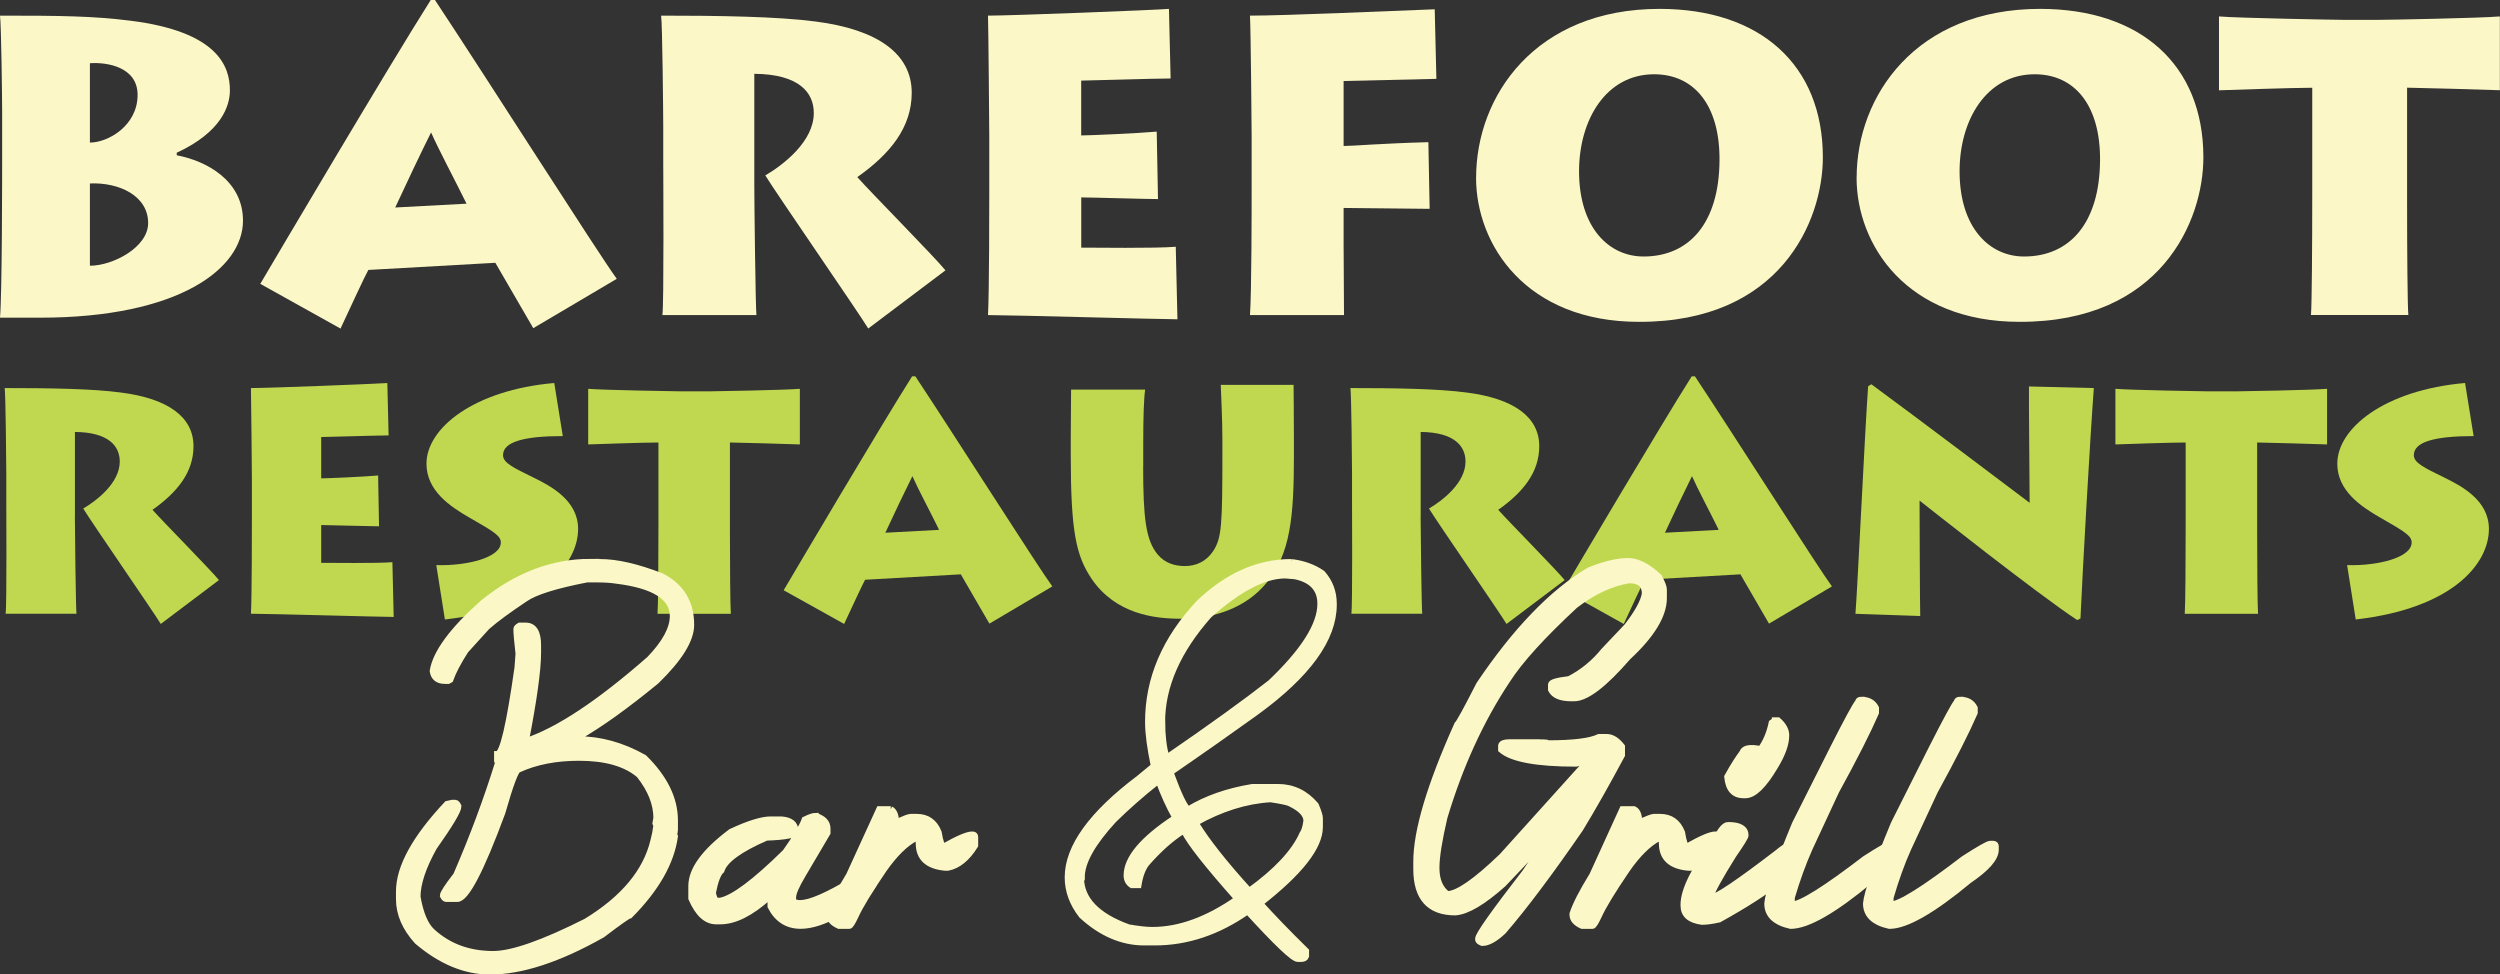 <svg width="154" height="60" viewBox="0 0 154 60" fill="none" xmlns="http://www.w3.org/2000/svg">
<rect x="0" y="0" width="154" height="60" fill="#333333" stroke="none"/>
<g id="Layer_1" clip-path="url(#clip0_840_1035)">
<g id="Group">
<path id="Vector" d="M0.132 6.911C0.132 6.134 0.078 1.506 -6.10352e-05 0.963C3.769 0.963 5.744 0.987 8.031 1.275C13.438 1.95 14.162 4.106 14.162 5.562C14.162 6.525 13.643 8.133 10.887 9.408V9.565C12.681 9.902 14.968 11.099 14.968 13.592C14.968 16.529 11.043 19.569 2.469 19.569H-6.10352e-05C0.132 18.142 0.132 10.293 0.132 9.799V6.915V6.911ZM5.538 8.783C6.657 8.783 8.476 7.742 8.476 5.846C8.476 4.13 6.604 3.818 5.538 3.896V8.779V8.783ZM5.538 16.369C6.966 16.369 9.126 15.225 9.126 13.744C9.126 12.053 7.332 11.223 5.538 11.301V16.369Z" fill="#FBF7C6"/>
<path id="Vector_2" d="M16.034 17.484C16.812 16.159 24.012 3.974 26.534 0H26.793C29.912 4.702 36.903 15.694 37.993 17.175L32.85 20.215L30.513 16.188L22.691 16.628C22.481 16.99 21.547 19.018 20.976 20.24L16.038 17.488L16.034 17.484ZM28.739 12.547C28.011 11.066 27.024 9.223 26.555 8.158C25.929 9.404 25.02 11.329 24.345 12.782L28.735 12.547H28.739Z" fill="#FBF7C6"/>
<path id="Vector_3" d="M46.465 11.457C46.465 12.444 46.543 19.018 46.596 19.409H40.803C40.906 18.784 40.856 10.548 40.856 10.005V7.874C40.856 7.096 40.803 1.456 40.725 0.963C44.284 0.963 47.896 1.016 50.237 1.325C54.084 1.818 56.162 3.324 56.162 5.714C56.162 7.845 54.837 9.482 52.809 10.91C53.587 11.794 57.565 15.822 58.24 16.653L53.484 20.236C52.887 19.249 47.843 11.947 47.143 10.807C48.287 10.132 50.13 8.701 50.13 6.961C50.13 5.739 49.275 4.57 46.465 4.546V11.457Z" fill="#FBF7C6"/>
<path id="Vector_4" d="M72.53 19.668C71.596 19.668 62.215 19.409 60.861 19.409C60.939 18.031 60.939 12.473 60.939 11.873V8.392C60.939 7.977 60.886 1.715 60.861 0.963C62.318 0.963 71.048 0.625 72.007 0.547L72.11 4.834C71.147 4.834 67.07 4.965 66.601 4.965V8.343C67.119 8.343 70.11 8.211 71.254 8.108L71.332 12.263C70.629 12.263 67.177 12.16 66.605 12.16V15.254C67.279 15.254 71.205 15.307 72.427 15.2L72.53 19.668Z" fill="#FBF7C6"/>
<path id="Vector_5" d="M76.998 19.409C77.101 18.031 77.101 12.473 77.101 11.848V8.392C77.101 7.977 77.047 1.715 76.998 0.963C79.129 0.963 85.651 0.679 88.379 0.572L88.481 4.858L82.766 4.99V8.993C83.338 8.993 85.079 8.836 87.988 8.758L88.066 12.864L82.766 12.81V15.02C82.766 15.435 82.791 19.047 82.791 19.409H76.998Z" fill="#FBF7C6"/>
<path id="Vector_6" d="M90.929 10.939C90.929 5.924 94.567 0.547 102.232 0.547C108.416 0.547 112.288 3.978 112.288 9.692C112.288 13.617 109.663 19.849 100.956 19.825C94.019 19.825 90.925 15.094 90.925 10.939H90.929ZM105.922 9.873C105.947 6.52 104.388 4.575 101.894 4.575C98.932 4.575 97.27 7.38 97.27 10.552C97.27 14.032 99.113 15.801 101.244 15.801C104.05 15.801 105.898 13.748 105.922 9.877V9.873Z" fill="#FBF7C6"/>
<path id="Vector_7" d="M114.369 10.939C114.369 5.924 118.007 0.547 125.672 0.547C131.856 0.547 135.728 3.978 135.728 9.692C135.728 13.617 133.103 19.849 124.396 19.825C117.459 19.825 114.365 15.094 114.365 10.939H114.369ZM129.363 9.873C129.387 6.52 127.828 4.575 125.334 4.575C122.372 4.575 120.71 7.38 120.71 10.552C120.71 14.032 122.553 15.801 124.684 15.801C127.49 15.801 129.338 13.748 129.363 9.877V9.873Z" fill="#FBF7C6"/>
<path id="Vector_8" d="M142.356 19.409C142.41 18.734 142.434 15.044 142.434 12.214V5.406C141.188 5.406 137.497 5.537 136.69 5.562V1.012C137.859 1.115 144.018 1.222 144.302 1.222H146.561C147.055 1.222 152.72 1.119 153.992 1.012V5.558C153.498 5.533 148.692 5.401 148.277 5.401V12.625C148.277 15.299 148.301 18.887 148.355 19.405H142.352L142.356 19.409Z" fill="#FBF7C6"/>
</g>
<g id="Group_2">
<path id="Vector_9" d="M4.612 31.816C4.612 32.561 4.67 37.514 4.711 37.806H0.346C0.424 37.337 0.387 31.129 0.387 30.718V29.113C0.387 28.525 0.346 24.28 0.288 23.905C2.971 23.905 5.694 23.942 7.455 24.181C10.352 24.551 11.919 25.687 11.919 27.488C11.919 29.093 10.92 30.327 9.393 31.405C9.982 32.071 12.977 35.107 13.487 35.733L9.903 38.435C9.455 37.691 5.653 32.191 5.127 31.327C5.986 30.817 7.377 29.739 7.377 28.43C7.377 27.509 6.731 26.629 4.616 26.608V31.816H4.612Z" fill="#BFD850"/>
<path id="Vector_10" d="M24.251 38.003C23.547 38.003 16.478 37.806 15.458 37.806C15.516 36.769 15.516 32.577 15.516 32.129V29.504C15.516 29.192 15.474 24.473 15.458 23.905C16.556 23.905 23.136 23.65 23.86 23.593L23.938 26.822C23.214 26.822 20.14 26.921 19.786 26.921V29.467C20.177 29.467 22.428 29.368 23.292 29.29L23.349 32.421C22.819 32.421 20.218 32.343 19.786 32.343V34.671C20.297 34.671 23.251 34.708 24.172 34.63L24.251 37.999V38.003Z" fill="#BFD850"/>
<path id="Vector_11" d="M26.876 34.811C28.776 34.869 30.85 34.342 30.85 33.421C30.85 33.03 30.517 32.795 28.933 31.894C27.698 31.191 26.271 30.212 26.271 28.566C26.271 26.374 29.188 24.025 34.142 23.593L34.668 26.863C32.22 26.863 30.986 27.233 30.986 28.04C30.986 28.509 31.611 28.805 32.887 29.43C33.924 29.94 35.611 30.821 35.611 32.581C35.611 34.737 33.36 37.477 27.406 38.16L26.876 34.811Z" fill="#BFD850"/>
<path id="Vector_12" d="M40.503 37.81C40.544 37.3 40.56 34.519 40.56 32.388V27.258C39.622 27.258 36.841 27.357 36.232 27.377V23.951C37.112 24.029 41.754 24.107 41.967 24.107H43.671C44.041 24.107 48.312 24.029 49.271 23.951V27.377C48.9 27.357 45.275 27.258 44.963 27.258V32.701C44.963 34.716 44.983 37.419 45.02 37.81H40.499H40.503Z" fill="#BFD850"/>
<path id="Vector_13" d="M48.275 36.358C48.863 35.358 54.286 26.176 56.187 23.181H56.385C58.734 26.723 64 35.008 64.823 36.123L60.947 38.415L59.186 35.379L53.29 35.712C53.134 35.988 52.431 37.514 51.998 38.435L48.279 36.362L48.275 36.358ZM57.849 32.639C57.302 31.524 56.557 30.134 56.203 29.331C55.734 30.269 55.047 31.722 54.537 32.816L57.845 32.639H57.849Z" fill="#BFD850"/>
<path id="Vector_14" d="M70.419 28.743C70.419 31.874 70.575 33.285 71.32 34.165C71.768 34.696 72.377 34.869 72.986 34.869C73.673 34.869 74.299 34.593 74.731 33.947C75.262 33.145 75.299 32.322 75.299 27.879V27.135C75.299 25.785 75.22 24.432 75.2 23.708H79.685C79.685 24.14 79.705 25.625 79.705 27.172V28.073C79.705 31.833 79.491 34.141 78.002 35.922C76.809 37.37 74.908 38.114 72.735 38.114C71.131 38.114 68.74 37.839 67.251 35.667C66.292 34.239 65.959 32.787 65.959 28.032V26.974C65.959 26.073 65.979 24.448 65.979 24H70.542C70.464 24.51 70.423 25.625 70.423 27.406V28.739L70.419 28.743Z" fill="#BFD850"/>
<path id="Vector_15" d="M87.51 31.816C87.51 32.561 87.568 37.514 87.609 37.806H83.244C83.322 37.337 83.285 31.129 83.285 30.718V29.113C83.285 28.525 83.244 24.28 83.186 23.905C85.869 23.905 88.592 23.942 90.353 24.181C93.25 24.551 94.818 25.687 94.818 27.488C94.818 29.093 93.818 30.327 92.291 31.405C92.88 32.071 95.875 35.107 96.385 35.733L92.802 38.435C92.353 37.691 88.551 32.191 88.025 31.327C88.885 30.817 90.275 29.739 90.275 28.43C90.275 27.509 89.629 26.629 87.514 26.608V31.816H87.51Z" fill="#BFD850"/>
<path id="Vector_16" d="M96.299 36.358C96.887 35.358 102.31 26.176 104.211 23.181H104.408C106.758 26.723 112.024 35.008 112.847 36.123L108.971 38.415L107.21 35.379L101.314 35.712C101.158 35.988 100.454 37.514 100.022 38.435L96.303 36.362L96.299 36.358ZM105.873 32.639C105.326 31.524 104.581 30.134 104.227 29.331C103.758 30.269 103.071 31.722 102.561 32.816L105.869 32.639H105.873Z" fill="#BFD850"/>
<path id="Vector_17" d="M114.295 37.81C114.415 36.419 114.884 26.394 115.077 23.79L115.275 23.671C118.056 25.707 124.343 30.463 125.026 30.973C125.026 29.895 124.968 24.65 124.985 23.806L128.98 23.905C128.766 26.723 128.276 35.3 128.157 38.098L127.96 38.197C125.61 36.67 118.542 31.072 118.245 30.837C118.245 31.639 118.266 37.3 118.286 37.946L114.291 37.81H114.295Z" fill="#BFD850"/>
<path id="Vector_18" d="M134.58 37.81C134.621 37.3 134.637 34.519 134.637 32.388V27.258C133.699 27.258 130.918 27.357 130.309 27.377V23.951C131.189 24.029 135.831 24.107 136.044 24.107H137.748C138.118 24.107 142.389 24.029 143.348 23.951V27.377C142.977 27.357 139.352 27.258 139.04 27.258V32.701C139.04 34.716 139.06 37.419 139.097 37.81H134.576H134.58Z" fill="#BFD850"/>
<path id="Vector_19" d="M144.582 34.811C146.483 34.869 148.557 34.342 148.557 33.421C148.557 33.03 148.223 32.795 146.639 31.894C145.405 31.191 143.977 30.212 143.977 28.566C143.977 26.374 146.894 24.025 151.848 23.593L152.375 26.863C149.927 26.863 148.692 27.233 148.692 28.04C148.692 28.509 149.318 28.805 150.593 29.43C151.63 29.94 153.317 30.821 153.317 32.581C153.317 34.737 151.066 37.477 145.113 38.16L144.582 34.811Z" fill="#BFD850"/>
</g>
<g id="Group_3">
<path id="Vector_20" d="M36.339 34.63H36.968C37.997 34.63 39.26 34.922 40.741 35.498C41.963 36.119 42.568 37.119 42.568 38.489C42.568 39.414 41.852 40.566 40.425 41.953C38.573 43.471 37.001 44.602 35.713 45.338L35.59 45.544C36.972 45.544 38.334 45.922 39.676 46.679C40.935 47.918 41.568 49.205 41.568 50.534V51.122C41.568 51.225 41.548 51.316 41.502 51.39L41.568 51.521C41.342 53.13 40.416 54.751 38.799 56.38C38.717 56.38 38.149 56.775 37.1 57.573C34.426 59.087 32.113 59.84 30.18 59.84C28.653 59.84 27.16 59.218 25.707 57.984C24.958 57.161 24.584 56.297 24.584 55.376V54.919C24.584 53.422 25.567 51.632 27.538 49.53L27.855 49.46H28.04C28.106 49.46 28.168 49.526 28.233 49.666C28.233 49.929 27.727 50.773 26.727 52.192C26.049 53.41 25.711 54.434 25.711 55.244C25.892 56.281 26.193 56.989 26.604 57.375C27.62 58.313 28.879 58.774 30.381 58.774C31.546 58.774 33.45 58.108 36.104 56.771C38.425 55.359 39.807 53.689 40.26 51.781C40.342 51.476 40.404 51.163 40.441 50.851L40.383 50.715L40.441 50.39C40.441 49.518 40.091 48.629 39.379 47.733C38.536 47.017 37.297 46.671 35.66 46.671C34.249 46.671 33.014 46.91 31.953 47.391C31.78 47.391 31.443 48.284 30.937 50.057C29.628 53.599 28.706 55.368 28.168 55.368H27.48C27.415 55.368 27.353 55.306 27.287 55.174C27.287 55.035 27.563 54.611 28.106 53.911C29.106 51.612 29.97 49.296 30.686 46.996L30.628 46.864V46.457C30.965 46.457 31.377 44.697 31.883 41.142C31.883 41.117 31.908 40.834 31.949 40.27C31.862 39.521 31.817 39.011 31.817 38.744C31.817 38.678 31.883 38.62 32.006 38.546H32.385C32.887 38.546 33.138 38.95 33.138 39.743V40.204C33.138 41.261 32.887 43.08 32.385 45.663C34.368 45.009 36.907 43.331 40.005 40.616C40.972 39.616 41.453 38.727 41.453 37.95C41.453 36.773 40.281 36.041 37.931 35.757C37.635 35.708 37.215 35.683 36.668 35.683H36.162C34.232 36.057 32.953 36.452 32.331 36.889C31.303 37.575 30.521 38.147 29.994 38.612L28.678 40.064C28.217 40.78 27.904 41.381 27.731 41.87L27.608 41.936H27.415C26.97 41.936 26.719 41.735 26.662 41.336C26.839 40.221 27.863 38.822 29.743 37.148C31.817 35.461 34.018 34.618 36.355 34.618L36.339 34.63Z" fill="#FBF7C6" stroke="#FBF7C6" stroke-width="0.385"/>
<path id="Vector_21" d="M50.242 50.267C50.723 50.419 50.966 50.674 50.966 51.036V51.307L49.443 53.891C49.048 54.553 48.847 55.014 48.847 55.277V55.565L49.176 55.635H49.312C49.9 55.635 50.974 55.17 52.537 54.232C52.937 53.907 53.311 53.743 53.657 53.743L53.797 53.957V54.508C53.311 55.294 52.611 55.87 51.69 56.252C50.776 56.767 49.982 57.022 49.316 57.022C48.489 57.022 47.88 56.627 47.472 55.837V55.273H47.337C46.234 56.252 45.251 56.746 44.37 56.746H44.111C43.506 56.746 43 56.281 42.593 55.343V54.582C42.593 53.57 43.403 52.468 45.029 51.246C46.127 50.731 46.942 50.485 47.472 50.485H48.131C48.707 50.53 48.987 50.76 48.987 51.172V51.25C48.987 51.431 48.398 51.546 47.209 51.591C45.563 52.303 44.634 52.982 44.436 53.615C44.226 53.796 44.049 54.261 43.905 55.002C43.971 55.327 44.058 55.491 44.177 55.491H44.37C45.164 55.343 46.502 54.348 48.386 52.492C49.024 51.591 49.419 50.921 49.575 50.489C49.888 50.337 50.11 50.263 50.242 50.263V50.267Z" fill="#FBF7C6" stroke="#FBF7C6" stroke-width="0.385"/>
<path id="Vector_22" d="M54.866 49.855C55.08 49.962 55.187 50.242 55.187 50.666C55.697 50.439 55.994 50.328 56.084 50.328H56.475C57.117 50.328 57.565 50.645 57.816 51.279C57.911 51.863 58.022 52.155 58.137 52.155C59.014 51.657 59.59 51.414 59.869 51.414H59.935C60.022 51.427 60.063 51.472 60.063 51.55V52.081C59.573 52.871 59.018 53.319 58.401 53.443H58.203C57.137 53.34 56.602 52.842 56.602 51.953C56.602 51.723 56.541 51.62 56.409 51.62C55.767 51.953 55.105 52.603 54.43 53.57C53.541 54.878 52.965 55.828 52.702 56.413C52.509 56.824 52.381 57.026 52.315 57.026H51.678C51.291 56.853 51.093 56.631 51.093 56.359V56.285C51.262 55.746 51.669 54.961 52.311 53.911L54.167 49.855H54.87H54.866Z" fill="#FBF7C6" stroke="#FBF7C6" stroke-width="0.385"/>
<path id="Vector_23" d="M79.528 34.63C80.261 34.712 80.907 34.943 81.45 35.321C81.915 35.848 82.153 36.473 82.153 37.193V37.251C82.153 39.349 80.549 41.558 77.356 43.878C75.862 44.952 74.105 46.19 72.094 47.572C72.616 48.995 72.986 49.761 73.204 49.868C74.295 49.201 75.611 48.74 77.15 48.485H78.718C79.639 48.485 80.417 48.86 81.046 49.6C81.219 50.007 81.297 50.267 81.297 50.398V50.941C81.297 52.167 80.067 53.735 77.611 55.648C78.302 56.417 79.244 57.4 80.446 58.581V58.901C80.409 59.013 80.31 59.062 80.145 59.062H79.94C79.668 59.062 78.644 58.087 76.854 56.129C75.027 57.408 73.118 58.046 71.139 58.046H70.481C69.123 58.046 67.839 57.495 66.638 56.392C66.066 55.66 65.778 54.878 65.778 54.043C65.778 52.184 67.243 50.151 70.18 47.938L71.085 47.19C70.847 46.066 70.728 45.161 70.728 44.47C70.728 41.813 71.772 39.373 73.867 37.139C75.632 35.461 77.516 34.63 79.532 34.63H79.528ZM71.332 48.103C70.283 48.934 69.374 49.74 68.596 50.509C67.284 51.937 66.629 53.109 66.629 54.039H66.58C66.58 55.392 67.559 56.425 69.518 57.133C70.127 57.239 70.616 57.293 70.983 57.293C72.661 57.293 74.414 56.651 76.237 55.372C74.381 53.286 73.287 51.892 72.949 51.196H72.846C72.13 51.649 71.39 52.307 70.625 53.179C70.386 53.484 70.217 53.932 70.123 54.516H69.715C69.51 54.38 69.407 54.183 69.407 53.924C69.407 52.879 70.398 51.698 72.39 50.39V50.337C72.003 49.645 71.666 48.893 71.373 48.094H71.324L71.332 48.103ZM71.583 44.47C71.583 45.297 71.67 46.025 71.843 46.663H71.888C74.686 44.746 76.805 43.207 78.265 42.064C80.314 40.118 81.343 38.497 81.343 37.193C81.343 36.28 80.82 35.708 79.779 35.49C79.726 35.49 79.524 35.465 79.17 35.44C77.87 35.44 76.298 36.259 74.468 37.896C72.542 40.073 71.579 42.269 71.579 44.47H71.583ZM73.661 50.67V50.723C74.34 51.834 75.439 53.22 76.953 54.886C78.644 53.669 79.738 52.492 80.236 51.369C80.351 51.213 80.433 50.941 80.483 50.563C80.483 50.172 80.15 49.814 79.479 49.489C79.368 49.419 78.965 49.333 78.265 49.226C76.739 49.316 75.204 49.802 73.657 50.67H73.661Z" fill="#FBF7C6" stroke="#FBF7C6" stroke-width="0.385"/>
<path id="Vector_24" d="M100.277 34.564C100.849 34.564 101.487 34.881 102.187 35.531C102.384 35.905 102.487 36.16 102.487 36.317V36.839C102.487 37.901 101.746 39.114 100.277 40.476C98.817 42.162 97.714 43.006 96.965 43.006H96.784C96.134 43.006 95.723 42.829 95.55 42.483V42.166C95.55 42.039 95.92 41.928 96.661 41.842C97.484 41.422 98.2 40.834 98.813 40.081L100.22 38.596C100.886 37.74 101.253 37.061 101.331 36.568C101.331 36.008 101.002 35.737 100.352 35.737C99.237 35.918 98.126 36.44 97.027 37.283C95.019 39.143 93.624 40.677 92.843 41.895C91.213 44.347 89.925 47.165 88.971 50.345C88.646 51.735 88.477 52.776 88.477 53.463C88.477 54.208 88.704 54.751 89.152 55.084C89.79 55.084 90.913 54.302 92.53 52.747L97.332 47.42C97.537 47.235 97.64 47.099 97.64 47.033C97.471 47.033 97.389 47.013 97.389 46.971L97.081 47.033C94.665 47.033 93.131 46.749 92.477 46.182V45.927C92.501 45.799 92.666 45.733 92.966 45.733H94.867C94.966 45.733 95.048 45.754 95.118 45.795C95.159 45.795 95.175 45.779 95.175 45.733C95.225 45.733 95.282 45.754 95.361 45.795C96.908 45.795 97.953 45.667 98.496 45.408H98.986C99.294 45.408 99.607 45.602 99.907 45.988V46.515C98.94 48.317 98.08 49.839 97.327 51.069C95.472 53.759 93.9 55.857 92.6 57.363C92.094 57.84 91.662 58.079 91.304 58.079C91.143 58.013 91.061 57.951 91.061 57.885V57.824C91.061 57.585 92.024 56.228 93.954 53.73L95.488 51.456H95.365C95.365 51.517 94.443 52.517 92.604 54.446C91.361 55.557 90.37 56.145 89.646 56.195C88.049 56.195 87.251 55.306 87.251 53.529V53.081C87.251 51.18 88.095 48.366 89.769 44.635C89.888 44.528 90.337 43.705 91.123 42.166C93.357 38.847 95.608 36.506 97.883 35.144C98.833 34.758 99.632 34.568 100.273 34.568L100.277 34.564Z" fill="#FBF7C6" stroke="#FBF7C6" stroke-width="0.385"/>
<path id="Vector_25" d="M100.656 49.855C100.874 49.962 100.969 50.242 100.969 50.666C101.483 50.439 101.779 50.328 101.87 50.328H102.261C102.907 50.328 103.351 50.645 103.606 51.279C103.701 51.863 103.808 52.155 103.919 52.155C104.795 51.657 105.371 51.414 105.647 51.414H105.713C105.799 51.427 105.84 51.472 105.84 51.55V52.081C105.346 52.871 104.799 53.319 104.174 53.443H103.985C102.915 53.34 102.38 52.842 102.38 51.953C102.38 51.723 102.314 51.62 102.187 51.62C101.545 51.953 100.882 52.603 100.212 53.57C99.323 54.878 98.743 55.828 98.484 56.413C98.29 56.824 98.159 57.026 98.097 57.026H97.455C97.068 56.853 96.875 56.631 96.875 56.359V56.285C97.048 55.746 97.447 54.961 98.093 53.911L99.944 49.855H100.648H100.656Z" fill="#FBF7C6" stroke="#FBF7C6" stroke-width="0.385"/>
<path id="Vector_26" d="M106.462 50.83C107.165 50.83 107.519 51.04 107.519 51.46C107.519 51.546 107.276 51.949 106.774 52.669C105.927 54.023 105.449 54.895 105.334 55.29H105.404C105.737 55.29 107.112 54.364 109.514 52.521C109.942 52.151 110.329 51.962 110.704 51.962C110.827 52.126 110.889 52.291 110.889 52.447V52.517C110.889 53.41 109.222 54.784 105.898 56.631C105.486 56.725 105.137 56.775 104.836 56.775C104.087 56.672 103.713 56.347 103.713 55.787V55.717C103.713 54.845 104.38 53.496 105.713 51.678C106.001 51.11 106.243 50.826 106.457 50.826L106.462 50.83ZM109.338 44.38H109.523C109.86 44.676 110.025 44.984 110.025 45.297C110.025 45.824 109.798 46.461 109.338 47.214C108.642 48.391 108.037 48.979 107.519 48.979H107.4C106.807 48.979 106.474 48.609 106.404 47.848C106.758 47.206 107.079 46.708 107.338 46.363C107.4 46.178 107.581 46.087 107.897 46.087H108.025L108.461 46.145C108.77 45.725 109.004 45.186 109.144 44.524L109.338 44.384V44.38Z" fill="#FBF7C6" stroke="#FBF7C6" stroke-width="0.385"/>
<path id="Vector_27" d="M114.666 43.113C115.09 43.113 115.386 43.281 115.554 43.615V43.903C115.048 45.067 114.23 46.679 113.102 48.736L111.461 52.266C111.057 53.175 110.691 54.183 110.366 55.29V55.73C110.926 55.73 112.432 54.788 114.88 52.912C115.838 52.295 116.386 51.986 116.509 51.986H116.715C116.805 51.995 116.846 52.048 116.846 52.126V52.34C116.846 52.854 116.303 53.48 115.213 54.22C112.962 56.092 111.325 57.026 110.3 57.026C109.35 56.816 108.873 56.359 108.873 55.656C108.922 55.006 109.494 53.368 110.58 50.744L112.901 46.132C113.818 44.322 114.341 43.36 114.464 43.253C114.464 43.158 114.53 43.109 114.666 43.109V43.113Z" fill="#FBF7C6" stroke="#FBF7C6" stroke-width="0.385"/>
<path id="Vector_28" d="M120.751 43.113C121.175 43.113 121.471 43.281 121.636 43.615V43.903C121.13 45.067 120.311 46.679 119.183 48.736L117.542 52.266C117.134 53.175 116.776 54.183 116.451 55.29V55.73C117.015 55.73 118.517 54.788 120.965 52.912C121.924 52.295 122.467 51.986 122.594 51.986H122.796C122.891 51.995 122.932 52.048 122.932 52.126V52.34C122.932 52.854 122.389 53.48 121.298 54.22C119.043 56.092 117.41 57.026 116.386 57.026C115.435 56.816 114.954 56.359 114.954 55.656C115.007 55.006 115.575 53.368 116.665 50.744L118.982 46.132C119.903 44.322 120.422 43.36 120.545 43.253C120.545 43.158 120.611 43.109 120.751 43.109V43.113Z" fill="#FBF7C6" stroke="#FBF7C6" stroke-width="0.385"/>
</g>
</g>
<defs>
<clipPath id="clip0_840_1035">
<rect width="154" height="60" fill="white"/>
</clipPath>
</defs>
</svg>
